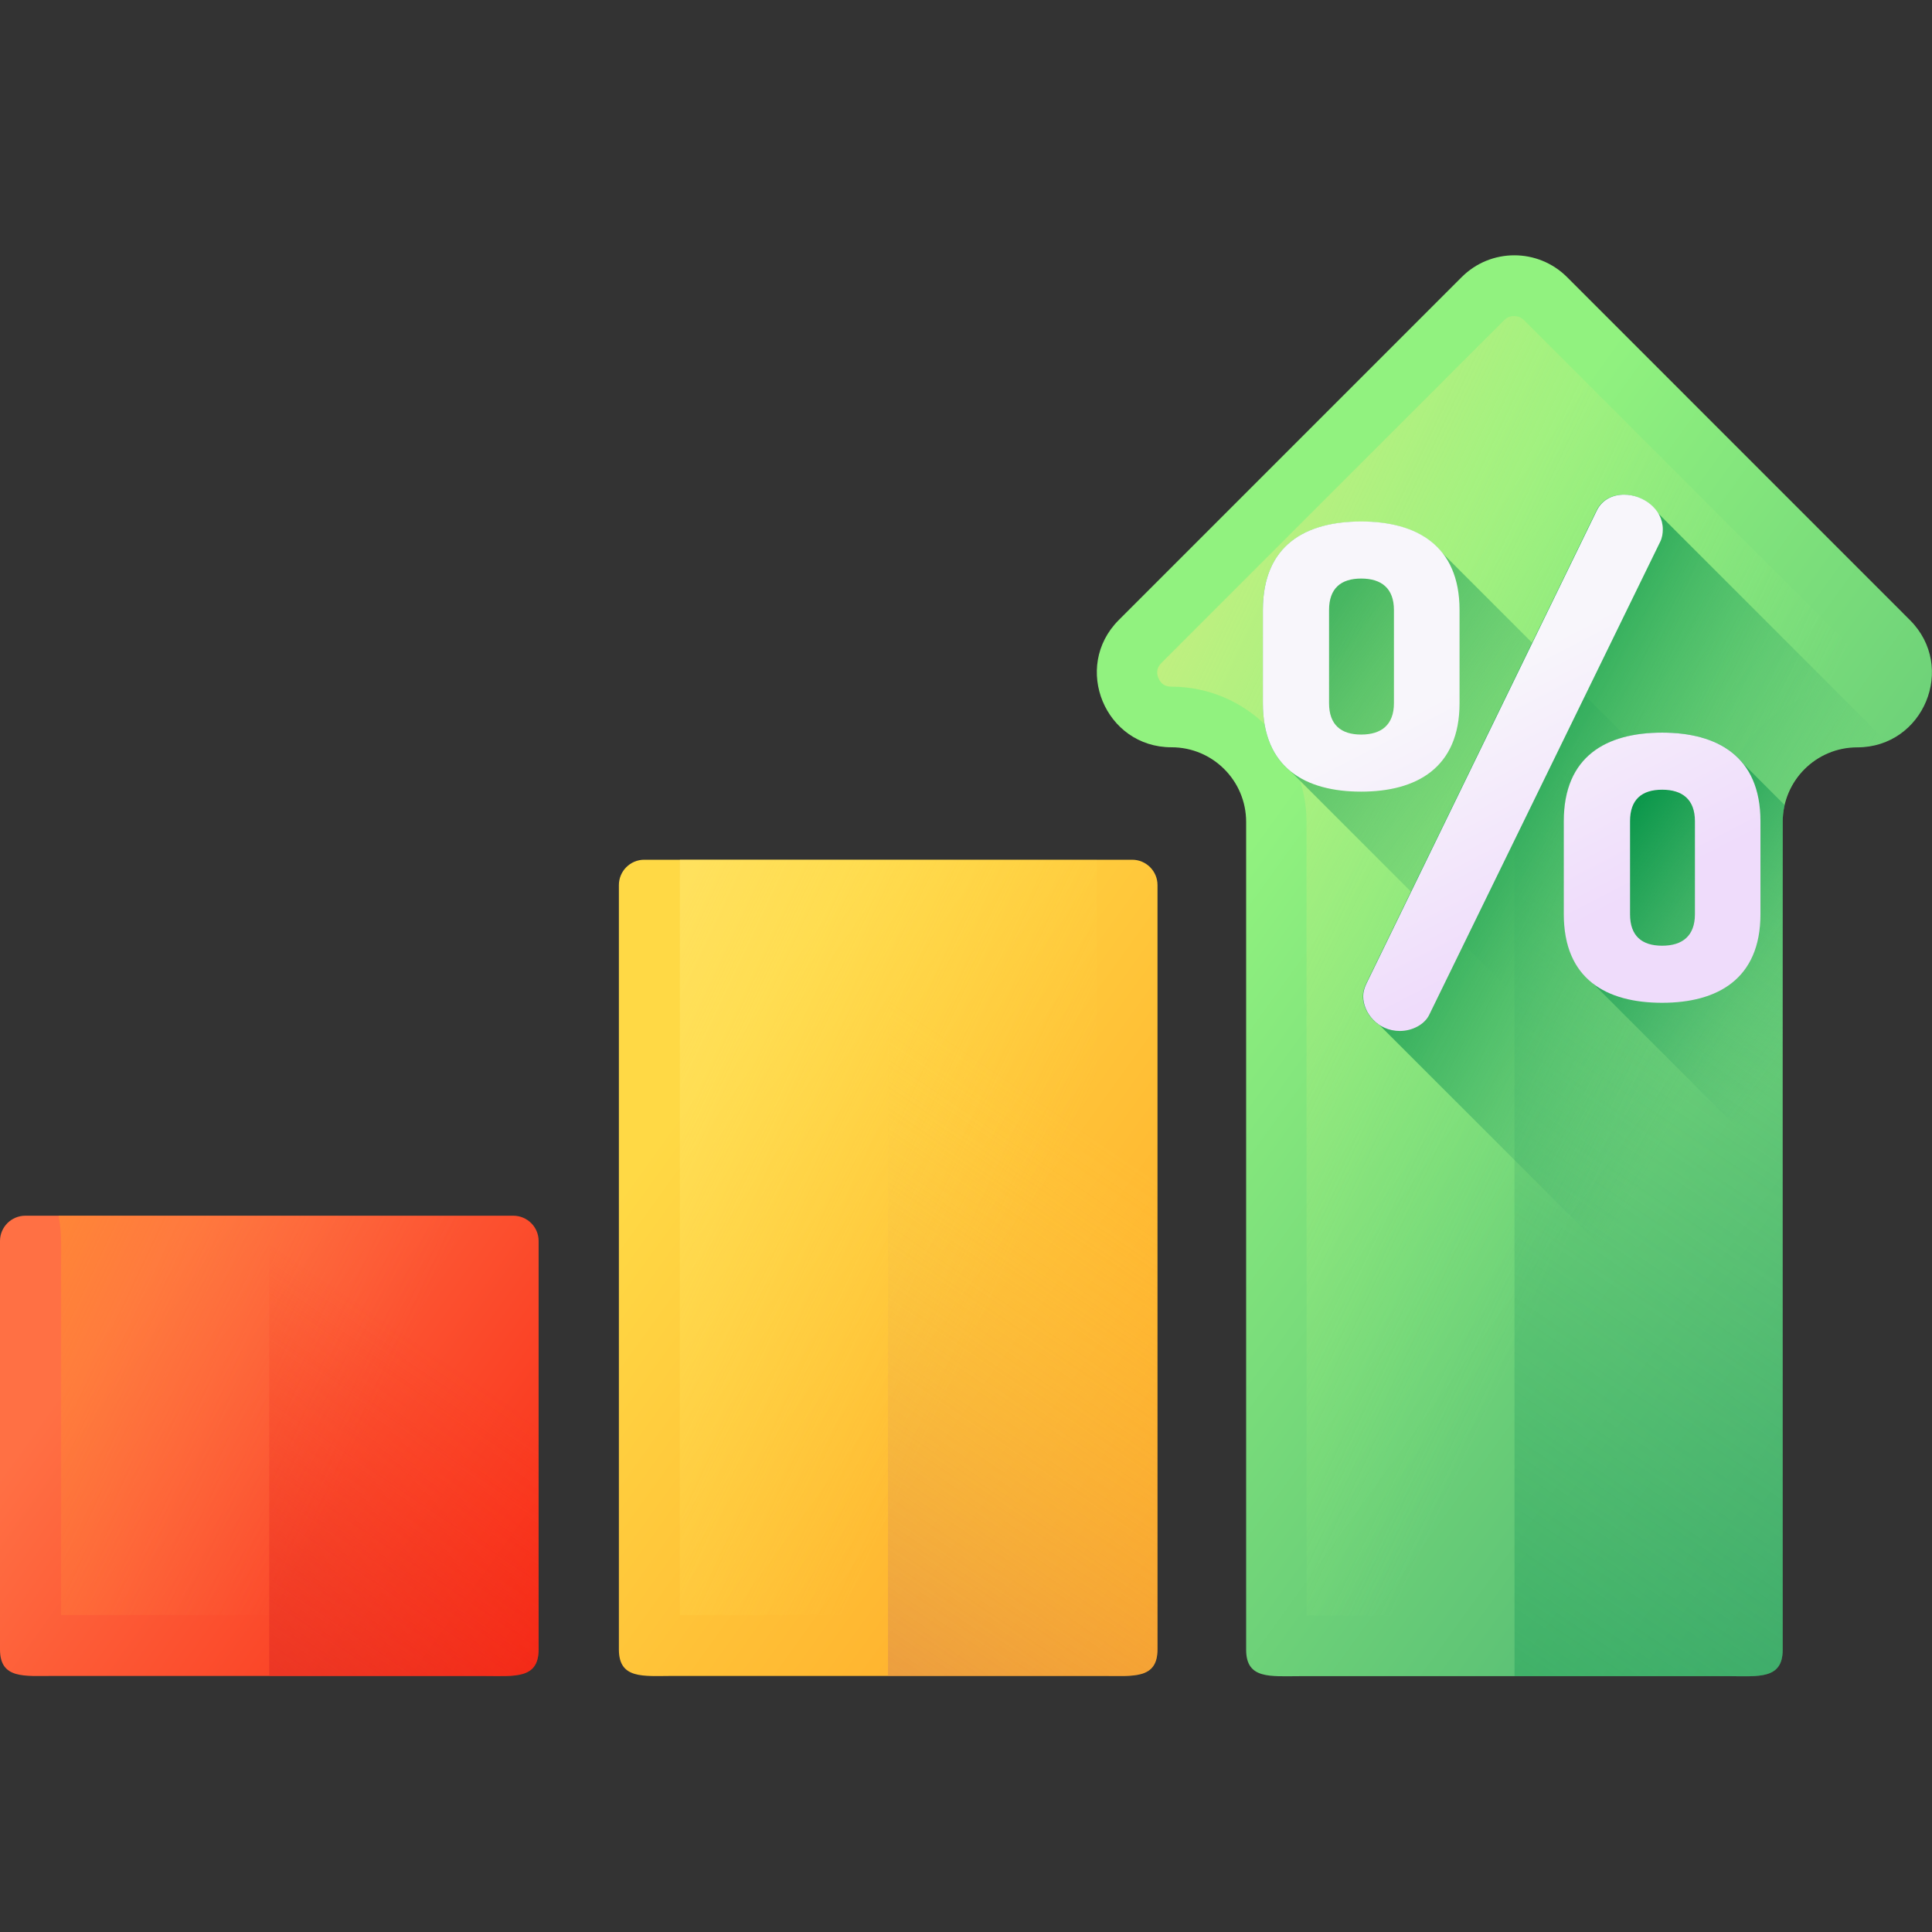 <svg width="24" height="24" viewBox="0 0 24 24" fill="none" xmlns="http://www.w3.org/2000/svg">
<rect x="0" y="0" width="24" height="24" fill="#333333" stroke="none"/>
<path d="M22.145 10.21L22.145 20.494C22.145 20.864 21.845 20.822 21.476 20.822L16.15 20.822C15.78 20.822 15.48 20.863 15.48 20.494L15.48 10.21C15.48 9.698 15.065 9.283 14.553 9.283C13.728 9.283 13.315 8.285 13.898 7.702L18.157 3.443C18.518 3.081 19.105 3.081 19.467 3.443L23.726 7.703C24.31 8.286 23.896 9.284 23.071 9.284C22.559 9.284 22.145 9.699 22.145 10.21Z" fill="url(#paint0_linear_7_17507)"/>
<path d="M16.231 20.069L16.23 10.21C16.23 9.284 15.476 8.53 14.55 8.53C14.473 8.53 14.42 8.494 14.39 8.423C14.361 8.352 14.374 8.289 14.428 8.235L18.686 3.976C18.728 3.935 18.776 3.926 18.808 3.926C18.841 3.926 18.889 3.935 18.931 3.976L23.19 8.236C23.244 8.29 23.257 8.353 23.227 8.424C23.198 8.495 23.145 8.531 23.068 8.531C22.141 8.531 21.388 9.284 21.388 10.211L21.388 20.069L16.231 20.069Z" fill="url(#paint1_linear_7_17507)"/>
<path d="M21.477 20.822C21.846 20.822 22.146 20.864 22.146 20.494L22.145 10.21C22.145 9.699 22.56 9.284 23.072 9.284C23.897 9.284 24.311 8.286 23.727 7.702L19.468 3.443C19.287 3.262 19.05 3.172 18.812 3.172L18.814 20.822L21.477 20.822Z" fill="url(#paint2_linear_7_17507)"/>
<path d="M6.691 20.491C6.691 20.861 6.39 20.82 6.02 20.82H3.346V20.819H0.672C0.301 20.819 0 20.861 0 20.49V15.416C0 15.243 0.141 15.102 0.315 15.102H6.376C6.55 15.102 6.691 15.243 6.691 15.416L6.691 20.491Z" fill="url(#paint3_linear_7_17507)"/>
<path d="M5.937 15.43L5.937 20.063L3.348 20.063H0.759V15.429C0.759 15.317 0.748 15.207 0.727 15.102H5.969C5.948 15.207 5.937 15.317 5.937 15.43Z" fill="url(#paint4_linear_7_17507)"/>
<path d="M6.689 15.43L6.69 20.491C6.69 20.861 6.389 20.82 6.018 20.82H3.344V20.063L3.344 15.102H6.375C6.552 15.102 6.69 15.248 6.689 15.426C6.689 15.427 6.689 15.428 6.689 15.43Z" fill="url(#paint5_linear_7_17507)"/>
<path d="M14.064 10.68C14.238 10.68 14.379 10.821 14.379 10.995L14.379 20.489C14.379 20.861 14.078 20.819 13.707 20.819H8.36C7.988 20.82 7.688 20.861 7.688 20.49L7.688 10.995C7.688 10.821 7.829 10.68 8.003 10.68H14.064Z" fill="url(#paint6_linear_7_17507)"/>
<path d="M13.624 10.68V20.062H11.034L8.445 20.063L8.446 10.68H13.624Z" fill="url(#paint7_linear_7_17507)"/>
<path d="M14.062 10.68C14.236 10.68 14.377 10.821 14.377 10.995L14.377 20.489C14.377 20.861 14.076 20.819 13.705 20.819H11.031V20.062L11.032 10.68H14.062Z" fill="url(#paint8_linear_7_17507)"/>
<path d="M22.143 14.576V15.692L16.042 9.591C15.821 9.417 15.688 9.142 15.688 8.736V7.58C15.688 6.773 16.217 6.48 16.909 6.48C17.333 6.48 17.7 6.593 17.918 6.87L22.142 11.094L22.143 14.576Z" fill="url(#paint9_linear_7_17507)"/>
<path d="M23.432 9.21C23.322 9.257 23.198 9.283 23.064 9.283C22.809 9.283 22.577 9.387 22.41 9.555C22.242 9.722 22.138 9.954 22.138 10.209L22.139 17.735L17.139 12.736C17.008 12.653 16.93 12.509 16.93 12.375C16.93 12.326 16.946 12.269 16.97 12.22L19.829 6.348C19.894 6.209 20.025 6.145 20.172 6.145C20.332 6.145 20.505 6.23 20.593 6.371L23.432 9.21Z" fill="url(#paint10_linear_7_17507)"/>
<path d="M22.146 11.092L22.146 14.575L19.784 12.212C19.563 12.038 19.43 11.763 19.43 11.357V10.201C19.43 9.58 19.744 9.263 20.204 9.151C20.342 9.117 20.492 9.102 20.651 9.102C21.075 9.102 21.442 9.214 21.66 9.491L22.17 10.001C22.154 10.068 22.146 10.138 22.146 10.21V11.092Z" fill="url(#paint11_linear_7_17507)"/>
<path d="M15.688 8.735V7.578C15.688 6.772 16.217 6.478 16.909 6.478C17.593 6.478 18.131 6.772 18.131 7.578V8.735C18.131 9.541 17.593 9.834 16.909 9.834C16.217 9.834 15.688 9.541 15.688 8.735ZM17.316 7.578C17.316 7.309 17.162 7.187 16.909 7.187C16.657 7.187 16.51 7.309 16.51 7.578V8.735C16.51 9.003 16.657 9.125 16.909 9.125C17.162 9.125 17.316 9.003 17.316 8.735V7.578ZM20.656 6.576C20.656 6.625 20.648 6.682 20.623 6.731L17.756 12.603C17.699 12.726 17.544 12.807 17.39 12.807C17.113 12.807 16.934 12.579 16.934 12.375C16.934 12.326 16.95 12.269 16.974 12.22L19.833 6.348C19.898 6.21 20.029 6.145 20.175 6.145C20.403 6.144 20.656 6.316 20.656 6.576ZM19.426 11.357V10.201C19.426 9.394 19.955 9.101 20.648 9.101C21.332 9.101 21.869 9.394 21.869 10.201V11.357C21.869 12.164 21.332 12.457 20.648 12.457C19.955 12.457 19.426 12.164 19.426 11.357ZM21.055 10.201C21.055 9.932 20.9 9.81 20.648 9.81C20.395 9.81 20.249 9.932 20.249 10.201V11.357C20.249 11.626 20.395 11.748 20.648 11.748C20.9 11.748 21.055 11.626 21.055 11.357V10.201Z" fill="url(#paint12_linear_7_17507)"/>
<defs>
<linearGradient id="paint0_linear_7_17507" x1="15.436" y1="10.583" x2="25.079" y2="17.541" gradientUnits="userSpaceOnUse">
<stop stop-color="#91F27F"/>
<stop offset="1" stop-color="#4AB172"/>
</linearGradient>
<linearGradient id="paint1_linear_7_17507" x1="20.47" y1="13.376" x2="9.753" y2="8.336" gradientUnits="userSpaceOnUse">
<stop stop-color="#91F27F" stop-opacity="0"/>
<stop offset="1" stop-color="#FFED82"/>
</linearGradient>
<linearGradient id="paint2_linear_7_17507" x1="21.559" y1="10.288" x2="10.184" y2="27.244" gradientUnits="userSpaceOnUse">
<stop stop-color="#4AB172" stop-opacity="0"/>
<stop offset="1" stop-color="#009145"/>
</linearGradient>
<linearGradient id="paint3_linear_7_17507" x1="1.317" y1="16.501" x2="7.086" y2="20.664" gradientUnits="userSpaceOnUse">
<stop stop-color="#FF7044"/>
<stop offset="1" stop-color="#F82814"/>
</linearGradient>
<linearGradient id="paint4_linear_7_17507" x1="4.424" y1="18.081" x2="-2.024" y2="15.048" gradientUnits="userSpaceOnUse">
<stop stop-color="#FF7044" stop-opacity="0"/>
<stop offset="1" stop-color="#FFA325"/>
</linearGradient>
<linearGradient id="paint5_linear_7_17507" x1="5.637" y1="16.936" x2="0.654" y2="24.364" gradientUnits="userSpaceOnUse">
<stop stop-color="#F82814" stop-opacity="0"/>
<stop offset="1" stop-color="#C0272D"/>
</linearGradient>
<linearGradient id="paint6_linear_7_17507" x1="8.389" y1="13.846" x2="15.906" y2="19.271" gradientUnits="userSpaceOnUse">
<stop stop-color="#FFD945"/>
<stop offset="1" stop-color="#FFA325"/>
</linearGradient>
<linearGradient id="paint7_linear_7_17507" x1="12.415" y1="16.02" x2="4.218" y2="12.166" gradientUnits="userSpaceOnUse">
<stop stop-color="#FFD945" stop-opacity="0"/>
<stop offset="1" stop-color="#FFED82"/>
</linearGradient>
<linearGradient id="paint8_linear_7_17507" x1="13.721" y1="14.134" x2="5.918" y2="25.765" gradientUnits="userSpaceOnUse">
<stop stop-color="#FFD945" stop-opacity="0"/>
<stop offset="1" stop-color="#B43759"/>
</linearGradient>
<linearGradient id="paint9_linear_7_17507" x1="19.721" y1="11.031" x2="14.304" y2="6.963" gradientUnits="userSpaceOnUse">
<stop stop-color="#4AB172" stop-opacity="0"/>
<stop offset="1" stop-color="#009145"/>
</linearGradient>
<linearGradient id="paint10_linear_7_17507" x1="21.751" y1="12.233" x2="17.311" y2="9.781" gradientUnits="userSpaceOnUse">
<stop stop-color="#4AB172" stop-opacity="0"/>
<stop offset="1" stop-color="#009145"/>
</linearGradient>
<linearGradient id="paint11_linear_7_17507" x1="22.697" y1="12.626" x2="19.696" y2="10.321" gradientUnits="userSpaceOnUse">
<stop stop-color="#4AB172" stop-opacity="0"/>
<stop offset="1" stop-color="#009145"/>
</linearGradient>
<linearGradient id="paint12_linear_7_17507" x1="18.27" y1="8.461" x2="19.79" y2="11.402" gradientUnits="userSpaceOnUse">
<stop stop-color="#F8F6FB"/>
<stop offset="1" stop-color="#EFDCFB"/>
</linearGradient>
</defs>
</svg>
